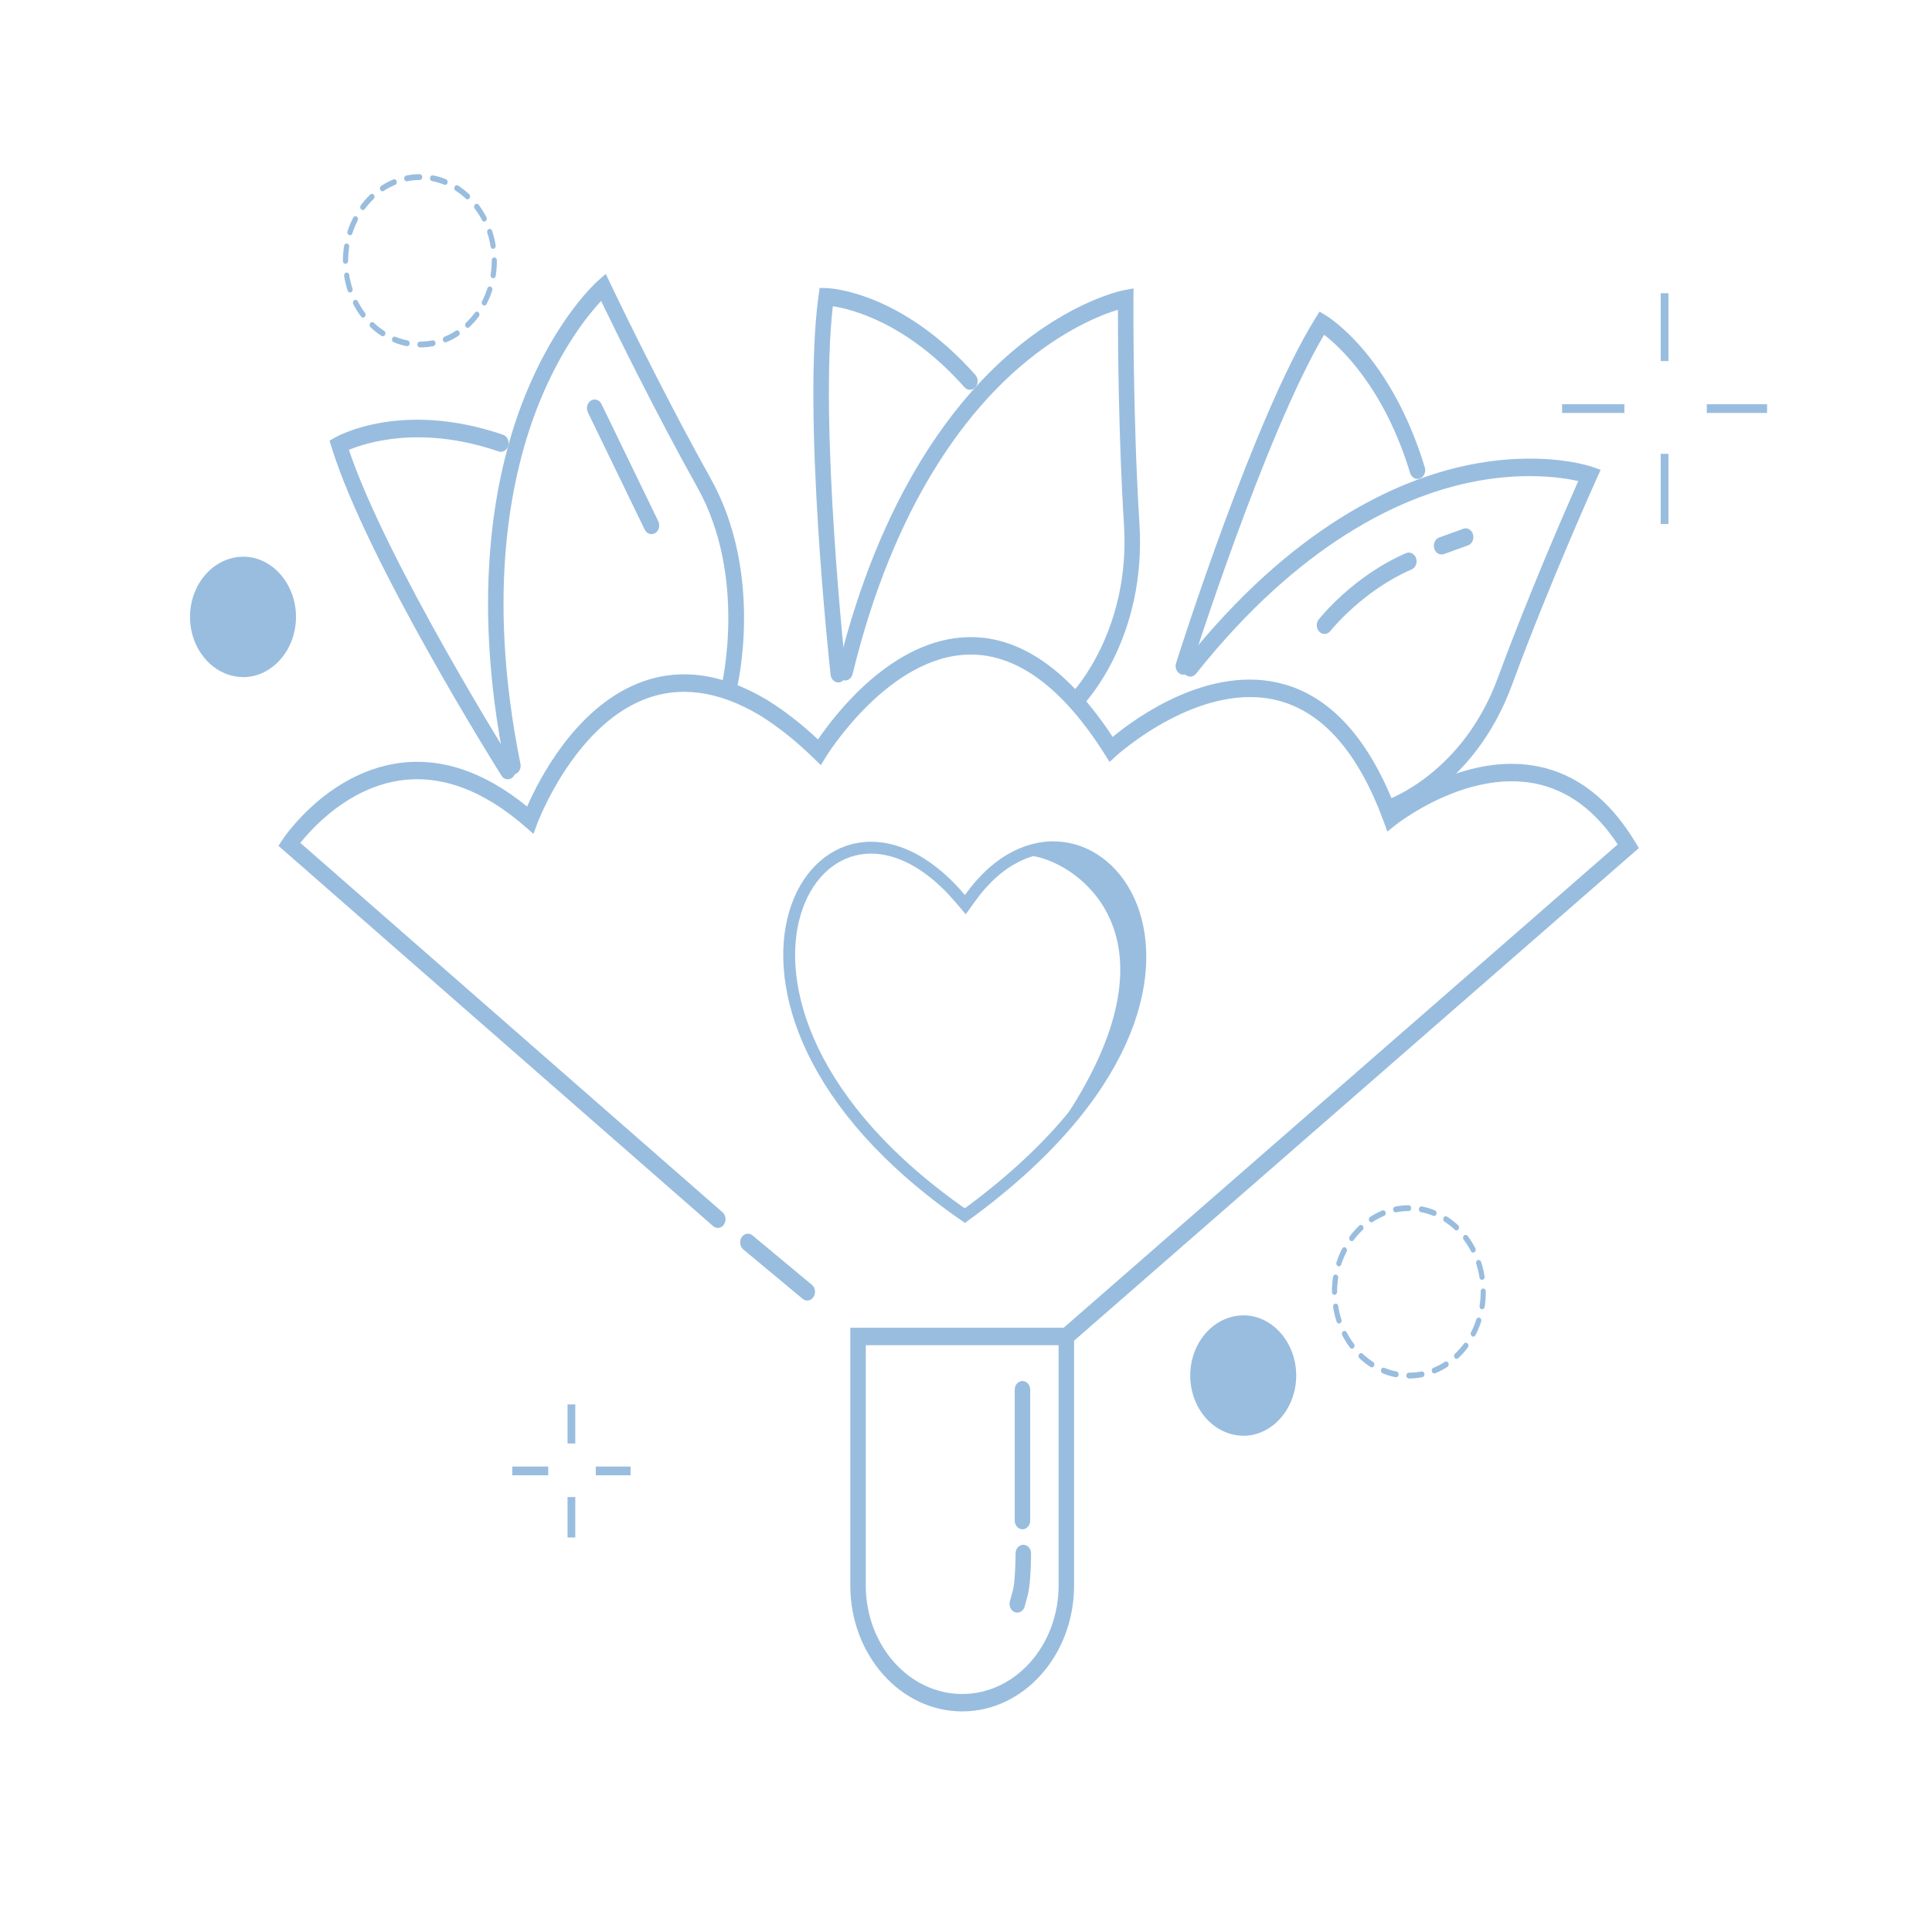 <svg xmlns="http://www.w3.org/2000/svg" fill="none" viewBox="0 0 488 488">
  <defs/>
  <path fill="#99BDDF" d="M243.038 432.28c-15.587 0-28.261-14.269-28.261-31.816v-65.1h56.522v65.1c0 17.547-12.68 31.816-28.261 31.816zm-24.351-92.507v60.698c0 15.112 10.928 27.415 24.351 27.415 13.424 0 24.352-12.295 24.352-27.415v-60.698h-48.703zM203.908 328.505c-.404 0-.808-.14-1.16-.433l-15-12.478c-.867-.719-1.05-2.099-.411-3.082.639-.975 1.864-1.188 2.737-.462l15 12.479c.867.719 1.049 2.098.411 3.081-.391.587-.978.895-1.577.895z"/>
  <path fill="#99BDDF" d="M269.344 339.773c-.587 0-1.16-.293-1.545-.851-.664-.961-.508-2.34.346-3.088l140.47-122.548c-5.649-8.576-12.661-13.748-20.852-15.377-17.639-3.514-35.148 10.381-35.324 10.528l-2.007 1.613-.939-2.567c-6.236-17.005-15-27.224-26.052-30.364-20.017-5.685-41.345 13.652-41.554 13.851l-1.616 1.489-1.212-1.915c-10.634-16.851-22.142-25.339-34.119-25.206-20.532.212-36.211 25.646-36.367 25.903l-1.238 2.039-1.655-1.621c-4.522-4.431-9.162-8.128-13.782-10.989-10.465-6.243-20.389-7.564-29.467-3.888-17.672 7.152-26.612 30.95-26.703 31.185l-.984 2.663-2.027-1.768c-10.673-9.324-21.373-13.263-31.799-11.701-12.837 1.922-21.888 11.782-25.061 15.743l106.651 93.314c.854.748 1.004 2.128.345 3.089-.664.961-1.889 1.129-2.743.388l-109.786-96.05 1.153-1.731c.45-.668 11.162-16.44 28.873-19.11 10.863-1.636 21.888 2.039 32.796 10.923 2.933-6.72 12.029-24.642 27.923-31.083 10.165-4.123 21.158-2.729 32.672 4.145 4.333 2.685 8.654 6.03 12.876 9.992 4.32-6.361 18.995-25.647 38.264-25.852h.319c12.785 0 24.84 8.48 35.852 25.213 5.617-4.651 24.534-18.618 43.333-13.292 11.769 3.337 21.113 13.593 27.799 30.517 5.35-3.741 20.48-12.926 36.263-9.786 9.794 1.952 18.024 8.312 24.468 18.92l1.043 1.709-143.423 125.101c-.352.308-.775.462-1.192.462z"/>
  <path fill="#99BDDF" d="M128.254 196.838c-.612 0-1.218-.322-1.596-.931-1.382-2.201-33.95-54.169-42.858-82.765l-.567-1.82 1.525-.872c.678-.389 16.864-9.354 42.323-.631 1.036.352 1.616 1.584 1.304 2.743-.313 1.167-1.408 1.82-2.438 1.467-19.457-6.668-33.298-2.288-37.82-.396 9.592 28.457 41.398 79.207 41.724 79.735.625.991.417 2.363-.47 3.067-.345.271-.742.403-1.127.403z"/>
  <path fill="#99BDDF" d="M129.551 195.628c-.893 0-1.694-.69-1.903-1.709-9.103-44.978-2.294-75.979 5.018-94.07 7.989-19.756 18.089-28.698 18.519-29.065l1.831-1.592 1.088 2.296c.124.257 12.303 25.904 25.368 49.305 13.567 24.275 6.829 52.46 6.536 53.648-.287 1.174-1.369 1.856-2.405 1.534-1.042-.323-1.648-1.541-1.362-2.707.072-.294 6.549-27.54-6.079-50.127-10.778-19.309-20.95-40.121-24.332-47.127-3.167 3.397-10.055 11.826-15.711 25.918-6.998 17.438-13.488 47.391-4.659 91.011.241 1.188-.417 2.362-1.473 2.633-.143.03-.293.052-.436.052z"/>
  <path fill="#99BDDF" d="M164.563 134.915c-.69 0-1.362-.418-1.72-1.144l-14.349-29.608c-.515-1.064-.169-2.407.782-2.986.945-.58 2.138-.191 2.652.88l14.349 29.608c.515 1.064.17 2.406-.782 2.986-.293.176-.619.264-.932.264zM211.733 172.373c-.97 0-1.818-.815-1.935-1.93-.293-2.677-7.161-65.994-3.036-95.815l.26-1.907 1.714.044c.762.022 18.819.756 37.644 21.942.763.858.763 2.252 0 3.11-.762.858-2 .858-2.763 0-14.453-16.271-28.476-19.734-33.252-20.467-3.467 30.084 3.245 91.912 3.317 92.55.13 1.204-.632 2.304-1.701 2.458-.091.007-.169.015-.248.015z"/>
  <path fill="#99BDDF" d="M272.381 178.491c-.521 0-1.049-.235-1.434-.704-.736-.888-.69-2.282.098-3.111.202-.212 14.505-15.655 12.863-42.042-1.414-22.691-1.538-46.43-1.531-54.404-4.229 1.298-13.847 5.04-24.749 14.415-13.502 11.613-31.793 34.501-42.271 77.615-.287 1.174-1.362 1.863-2.404 1.541-1.043-.323-1.655-1.534-1.369-2.707 10.811-44.464 29.832-68.115 43.881-80.132 15.345-13.124 28.026-15.589 28.554-15.692l2.294-.425-.02 2.612c0 .293-.195 29.359 1.518 56.861 1.786 28.618-13.449 44.897-14.101 45.579-.371.403-.847.594-1.329.594zM298.908 170.414c-.215 0-.436-.044-.658-.125-1.017-.411-1.551-1.665-1.186-2.809.802-2.539 19.829-62.488 35.24-87.174l.99-1.585 1.525.902c.665.396 16.441 10.036 25.068 38.433.352 1.152-.195 2.399-1.218 2.795-1.023.396-2.131-.22-2.483-1.372-6.594-21.707-17.744-31.86-21.732-34.927-14.941 25.258-33.519 83.792-33.708 84.394-.28.902-1.03 1.467-1.838 1.467z"/>
  <path fill="#99BDDF" d="M350.862 206.382c-.847 0-1.622-.623-1.876-1.584-.307-1.167.286-2.392 1.322-2.729.287-.095 19.249-6.742 28.092-31.024 7.78-21.098 17.086-42.402 20.252-49.54-4.3-.961-14.407-2.45-27.896.462-16.701 3.609-42.166 14.899-68.655 48.205-.723.902-1.955.983-2.763.169-.801-.815-.873-2.201-.15-3.111 27.316-34.347 53.74-45.953 71.093-49.643 18.955-4.027 31.291.133 31.805.309l2.223.77-1.056 2.333c-.117.256-11.814 26.16-21.237 51.726-9.598 26.365-29.753 33.283-30.606 33.569-.176.059-.365.088-.548.088z"/>
  <path fill="#99BDDF" d="M334.559 160.129c-.463 0-.926-.183-1.297-.55-.808-.807-.886-2.194-.17-3.103.352-.448 8.732-10.997 22.064-16.756 1.01-.433 2.138.132 2.529 1.269.384 1.137-.118 2.407-1.128 2.847-12.407 5.355-20.454 15.457-20.532 15.559-.385.485-.926.734-1.466.734zM364.13 140.058c-.828 0-1.597-.595-1.864-1.526-.332-1.159.235-2.399 1.264-2.766l6.08-2.201c1.029-.374 2.131.264 2.456 1.423.333 1.16-.234 2.399-1.264 2.766l-6.079 2.201c-.196.073-.398.103-.593.103zM258.261 386.283c-1.082 0-1.955-.983-1.955-2.2v-33.057c0-1.217.873-2.2 1.955-2.2 1.081 0 1.954.983 1.954 2.2v33.057c0 1.21-.873 2.2-1.954 2.2zM256.951 407.323c-.189 0-.384-.029-.573-.095-1.03-.36-1.61-1.585-1.297-2.751l.847-3.111c.489-2.435.593-7.292.593-8.979 0-1.218.873-2.201 1.955-2.201 1.081 0 1.955.983 1.955 2.201 0 .271-.007 6.646-.711 10.043l-.032.147-.867 3.191c-.26.946-1.036 1.555-1.87 1.555z"/>
  <path stroke="#99BDDF" stroke-width="3" d="M242.592 227.036l1.246 1.467 1.118-1.567c7.224-10.125 15.847-13.681 23.305-12.793 7.491.891 14.217 6.306 17.568 14.973 6.631 17.145-.054 47.368-42.116 77.937-39.781-27.532-48.264-58.16-42.948-76.313 2.682-9.16 8.814-15.112 16.222-16.371 7.408-1.259 16.62 2.088 25.605 12.667z"/>
  <path fill="#99BDDF" d="M257.83 216.748c2.437-4.013 48.044 11.408 10.133 67.191 34.718-35.925 18.206-79.662-10.133-67.191zM138.478 370.438h-9.083v2.2h9.083v-2.2zM159.278 370.438h-8.791v2.2h8.791v-2.2zM145.307 354.724h-1.954v9.889h1.954v-9.889zM145.307 378.133h-1.954v10.226h1.954v-10.226zM106.086 87.752c-.358 0-.651-.33-.651-.734s.293-.734.651-.734c1.056 0 2.118-.103 3.148-.308.352-.066.691.198.756.594.065.396-.176.778-.528.851-1.108.213-2.242.33-3.376.33zm-3.258-.315c-.039 0-.071 0-.11-.007a17.651 17.651 0 01-3.272-.983c-.339-.139-.515-.557-.391-.939.124-.382.495-.58.834-.44.991.403 2.014.712 3.05.917.352.066.593.447.528.851-.052.352-.332.602-.639.602zm9.677-.961c-.267 0-.515-.183-.613-.484-.123-.382.053-.8.391-.939a17.251 17.251 0 002.861-1.504c.313-.205.71-.081.893.264.182.352.071.8-.235 1.005-.977.638-2.007 1.181-3.069 1.614-.078.029-.15.044-.228.044zm-15.809-1.541a.6.6 0 01-.326-.095c-.977-.631-1.909-1.372-2.776-2.186-.274-.257-.313-.726-.078-1.034.228-.308.639-.352.919-.088.808.763 1.681 1.445 2.587 2.039.313.205.417.653.241 1.005-.124.227-.345.359-.567.359zm21.451-2.142c-.189 0-.371-.088-.502-.264-.234-.308-.195-.77.078-1.034.808-.763 1.558-1.607 2.236-2.516.234-.308.645-.352.918-.088.274.257.313.726.079 1.034-.724.968-1.532 1.878-2.392 2.692-.124.125-.267.176-.417.176zm-26.45-2.568c-.182 0-.371-.088-.502-.264-.73-.968-1.381-2.017-1.948-3.118-.182-.352-.078-.8.235-1.005.313-.205.71-.081.893.264.528 1.02 1.14 2.003 1.818 2.905.235.308.196.77-.078 1.034-.124.125-.274.183-.417.183zm30.64-3.052a.6.6 0 01-.326-.095c-.313-.205-.417-.653-.241-1.005.528-1.027.977-2.113 1.336-3.22.124-.382.495-.58.834-.44.339.139.515.558.391.939-.385 1.188-.867 2.355-1.434 3.455-.117.235-.338.367-.56.367zm-33.917-3.294c-.267 0-.515-.183-.613-.484-.384-1.188-.684-2.428-.88-3.683-.065-.396.176-.778.528-.851.358-.066.691.198.756.594.182 1.167.463 2.325.821 3.433.124.382-.052.8-.391.939-.072.037-.143.051-.222.051zm36.146-3.609c-.04 0-.072 0-.111-.015-.352-.066-.593-.448-.528-.851.182-1.159.274-2.355.274-3.543v-.095c0-.404.293-.734.651-.734.359 0 .652.33.652.734v.081c0 1.284-.098 2.56-.293 3.807-.059.367-.333.616-.645.616zm-37.286-3.646c-.358 0-.652-.308-.652-.712v-.044c0-1.254.098-2.516.287-3.749.059-.396.398-.667.756-.602.352.066.593.448.534.851a23.218 23.218 0 00-.267 3.499c-.006.404-.293.756-.658.756zm37.273-3.778c-.312 0-.586-.249-.638-.602-.189-1.166-.463-2.318-.828-3.433-.123-.382.046-.8.385-.939.339-.139.71.051.834.433a23.357 23.357 0 01.886 3.675c.065.396-.169.778-.528.851-.039.007-.071.015-.111.015zm-36.158-3.426a.596.596 0 01-.222-.044c-.339-.139-.515-.558-.391-.939.384-1.196.86-2.355 1.427-3.455.176-.352.58-.469.893-.271.313.198.417.653.241 1.005-.528 1.027-.971 2.113-1.329 3.228-.104.293-.352.477-.619.477zm33.904-3.463c-.222 0-.443-.132-.561-.367a20.651 20.651 0 00-1.824-2.905c-.235-.308-.196-.77.078-1.034s.684-.22.919.088c.73.968 1.388 2.017 1.955 3.111.182.352.078.8-.235 1.005-.111.073-.221.103-.332.103zm-30.653-2.905c-.15 0-.293-.059-.417-.169-.274-.257-.313-.719-.085-1.034.723-.976 1.525-1.885 2.385-2.7.274-.264.684-.22.919.088.235.308.196.77-.078 1.034-.801.763-1.551 1.614-2.228 2.524-.124.169-.313.257-.495.257zm26.437-2.7c-.15 0-.293-.059-.417-.169a17.834 17.834 0 00-2.594-2.032c-.312-.198-.417-.653-.241-.998.176-.352.58-.477.886-.271.978.631 1.91 1.365 2.783 2.179.274.257.313.719.085 1.034-.131.169-.313.257-.502.257zm-21.458-2.032c-.222 0-.443-.132-.567-.367-.182-.352-.078-.8.235-1.005.977-.638 2.007-1.188 3.063-1.621.339-.139.71.059.834.433.124.382-.052.8-.384.939-.984.403-1.948.917-2.854 1.511a.549.549 0 01-.326.11zm15.802-1.621a.597.597 0 01-.222-.044c-.99-.403-2.02-.704-3.056-.91-.352-.066-.593-.448-.534-.844.058-.396.391-.675.749-.602 1.114.213 2.216.543 3.271.968.339.139.515.558.391.939-.078.308-.332.492-.599.492zm-9.683-.91c-.313 0-.587-.249-.639-.602-.065-.396.176-.778.528-.851 1.108-.22 2.241-.338 3.369-.338.358 0 .651.33.651.734s-.286.734-.651.734c-1.056 0-2.118.11-3.148.316-.032 0-.071.007-.11.007zM61.495 171.023c7.213 0 13.267-6.823 13.267-15.2 0-8.378-6.054-15.201-13.267-15.201-7.448 0-13.495 6.823-13.495 15.201 0 8.377 6.047 15.2 13.495 15.2zM410.303 102.101h-15.737v2.201h15.737v-2.201zM446.345 102.101h-15.229v2.201h15.229v-2.201zM421.427 74.063h-1.955v17.137h1.955V74.063zM421.427 114.631h-1.955v17.724h1.955v-17.724zM355.88 348.187c-.359 0-.652-.33-.652-.733 0-.404.293-.734.652-.734 1.055 0 2.118-.102 3.147-.308.352-.073.691.198.756.594.065.396-.176.778-.528.851-1.108.213-2.241.323-3.375.33zm-3.258-.315c-.039 0-.072 0-.111-.007-1.114-.22-2.216-.551-3.271-.983-.339-.14-.515-.558-.391-.939.123-.382.495-.58.834-.441.99.404 2.013.712 3.049.917.352.067.593.448.528.851-.052.353-.326.602-.638.602zm9.676-.961c-.267 0-.515-.183-.612-.484-.124-.382.052-.8.391-.939.99-.404 1.948-.917 2.86-1.504.313-.205.711-.081.893.264.182.352.072.8-.235 1.005-.977.638-2.007 1.181-3.062 1.614-.085.029-.157.044-.235.044zm-15.808-1.541a.6.6 0 01-.326-.095c-.977-.631-1.909-1.372-2.776-2.186-.274-.257-.313-.726-.078-1.034.228-.309.638-.353.919-.088.808.762 1.681 1.445 2.587 2.039.312.205.417.653.241 1.005-.124.227-.339.359-.567.359zm21.451-2.142c-.189 0-.371-.088-.501-.264-.235-.308-.196-.77.078-1.034.801-.763 1.557-1.607 2.235-2.516.234-.309.645-.353.919-.088.273.256.312.726.078 1.034-.723.976-1.532 1.878-2.392 2.7a.61.61 0 01-.417.168zm-26.449-2.567c-.183 0-.372-.088-.502-.264-.73-.976-1.381-2.025-1.948-3.118-.183-.352-.072-.8.234-1.005.313-.206.711-.081.893.264.528 1.02 1.14 2.003 1.818 2.905.235.308.196.77-.078 1.034-.124.125-.267.184-.417.184zm30.639-3.052a.603.603 0 01-.326-.095c-.312-.206-.417-.653-.241-1.005.528-1.028.978-2.113 1.336-3.221.124-.381.502-.572.834-.44.339.139.515.557.391.939a22.697 22.697 0 01-1.433 3.455c-.118.235-.333.367-.561.367zm-33.91-3.301c-.267 0-.515-.184-.613-.484-.384-1.189-.684-2.429-.88-3.683-.065-.396.176-.778.528-.851.359-.073.691.198.756.594.183 1.167.463 2.318.821 3.433.124.382-.052.8-.391.939a.483.483 0 01-.221.052zm36.139-3.602c-.039 0-.072 0-.111-.008-.352-.073-.593-.447-.528-.851.183-1.159.274-2.354.274-3.543v-.095c0-.404.293-.734.652-.734.358 0 .651.33.651.734v.095c0 1.277-.098 2.553-.293 3.793-.059.359-.332.609-.645.609zm-37.28-3.646c-.358 0-.651-.301-.651-.712h.651l-.651-.029c0-1.277.097-2.538.286-3.764.059-.396.398-.667.756-.601.352.066.593.447.535.851a23.123 23.123 0 00-.268 3.499c-.006.404-.299.756-.658.756zm37.267-3.786c-.313 0-.587-.249-.639-.601-.189-1.167-.462-2.318-.827-3.433-.124-.382.045-.8.384-.939.339-.14.71.051.834.432.391 1.189.691 2.429.886 3.676.066.396-.169.777-.527.851-.033.014-.072.014-.111.014zm-36.159-3.418c-.072 0-.15-.015-.221-.044-.339-.14-.515-.558-.391-.939.384-1.189.86-2.355 1.427-3.463.182-.352.58-.469.892-.271.313.205.417.653.241 1.005-.527 1.027-.97 2.113-1.329 3.228-.098.293-.352.484-.619.484zm33.904-3.463c-.221 0-.443-.132-.56-.367-.528-1.019-1.147-1.995-1.825-2.905-.234-.308-.195-.77.078-1.034.274-.257.685-.22.919.088.73.968 1.388 2.017 1.955 3.111.183.352.078.799-.234 1.005-.105.066-.222.102-.333.102zm-30.652-2.905c-.15 0-.293-.059-.417-.169-.274-.256-.313-.718-.085-1.034.723-.976 1.525-1.885 2.385-2.7.274-.264.684-.22.919.088.234.309.195.771-.079 1.035-.801.763-1.557 1.614-2.228 2.523-.124.169-.313.257-.495.257zm26.443-2.699c-.15 0-.294-.059-.417-.169-.808-.756-1.682-1.445-2.594-2.032-.313-.198-.417-.653-.241-1.005.176-.352.58-.47.886-.272.978.631 1.916 1.365 2.783 2.179.273.257.312.719.084 1.034-.13.176-.319.265-.501.265zm-21.465-2.04c-.221 0-.443-.132-.567-.367-.182-.352-.078-.799.235-1.005.971-.638 2.007-1.181 3.062-1.621.339-.139.711.059.835.433.123.381-.046.799-.385.939-.984.411-1.948.917-2.854 1.511-.098.081-.209.11-.326.11zm15.802-1.614c-.072 0-.15-.014-.221-.044a16.214 16.214 0 00-3.057-.902c-.351-.066-.593-.448-.534-.844.059-.403.391-.667.749-.601 1.115.212 2.216.543 3.272.968.338.139.514.558.391.939-.079.301-.333.484-.6.484zm-9.683-.909c-.313 0-.587-.25-.639-.602-.065-.396.17-.778.528-.851 1.101-.22 2.235-.337 3.369-.337.358 0 .652.33.652.733 0 .404-.287.734-.652.734-1.056.007-2.118.11-3.147.315-.033 0-.072.008-.111.008zM314.137 362.646c7.213 0 13.267-6.822 13.267-15.2 0-8.377-6.054-15.2-13.267-15.2-7.448 0-13.495 6.823-13.495 15.2.006 8.378 6.047 15.2 13.495 15.2z"/>
</svg>
